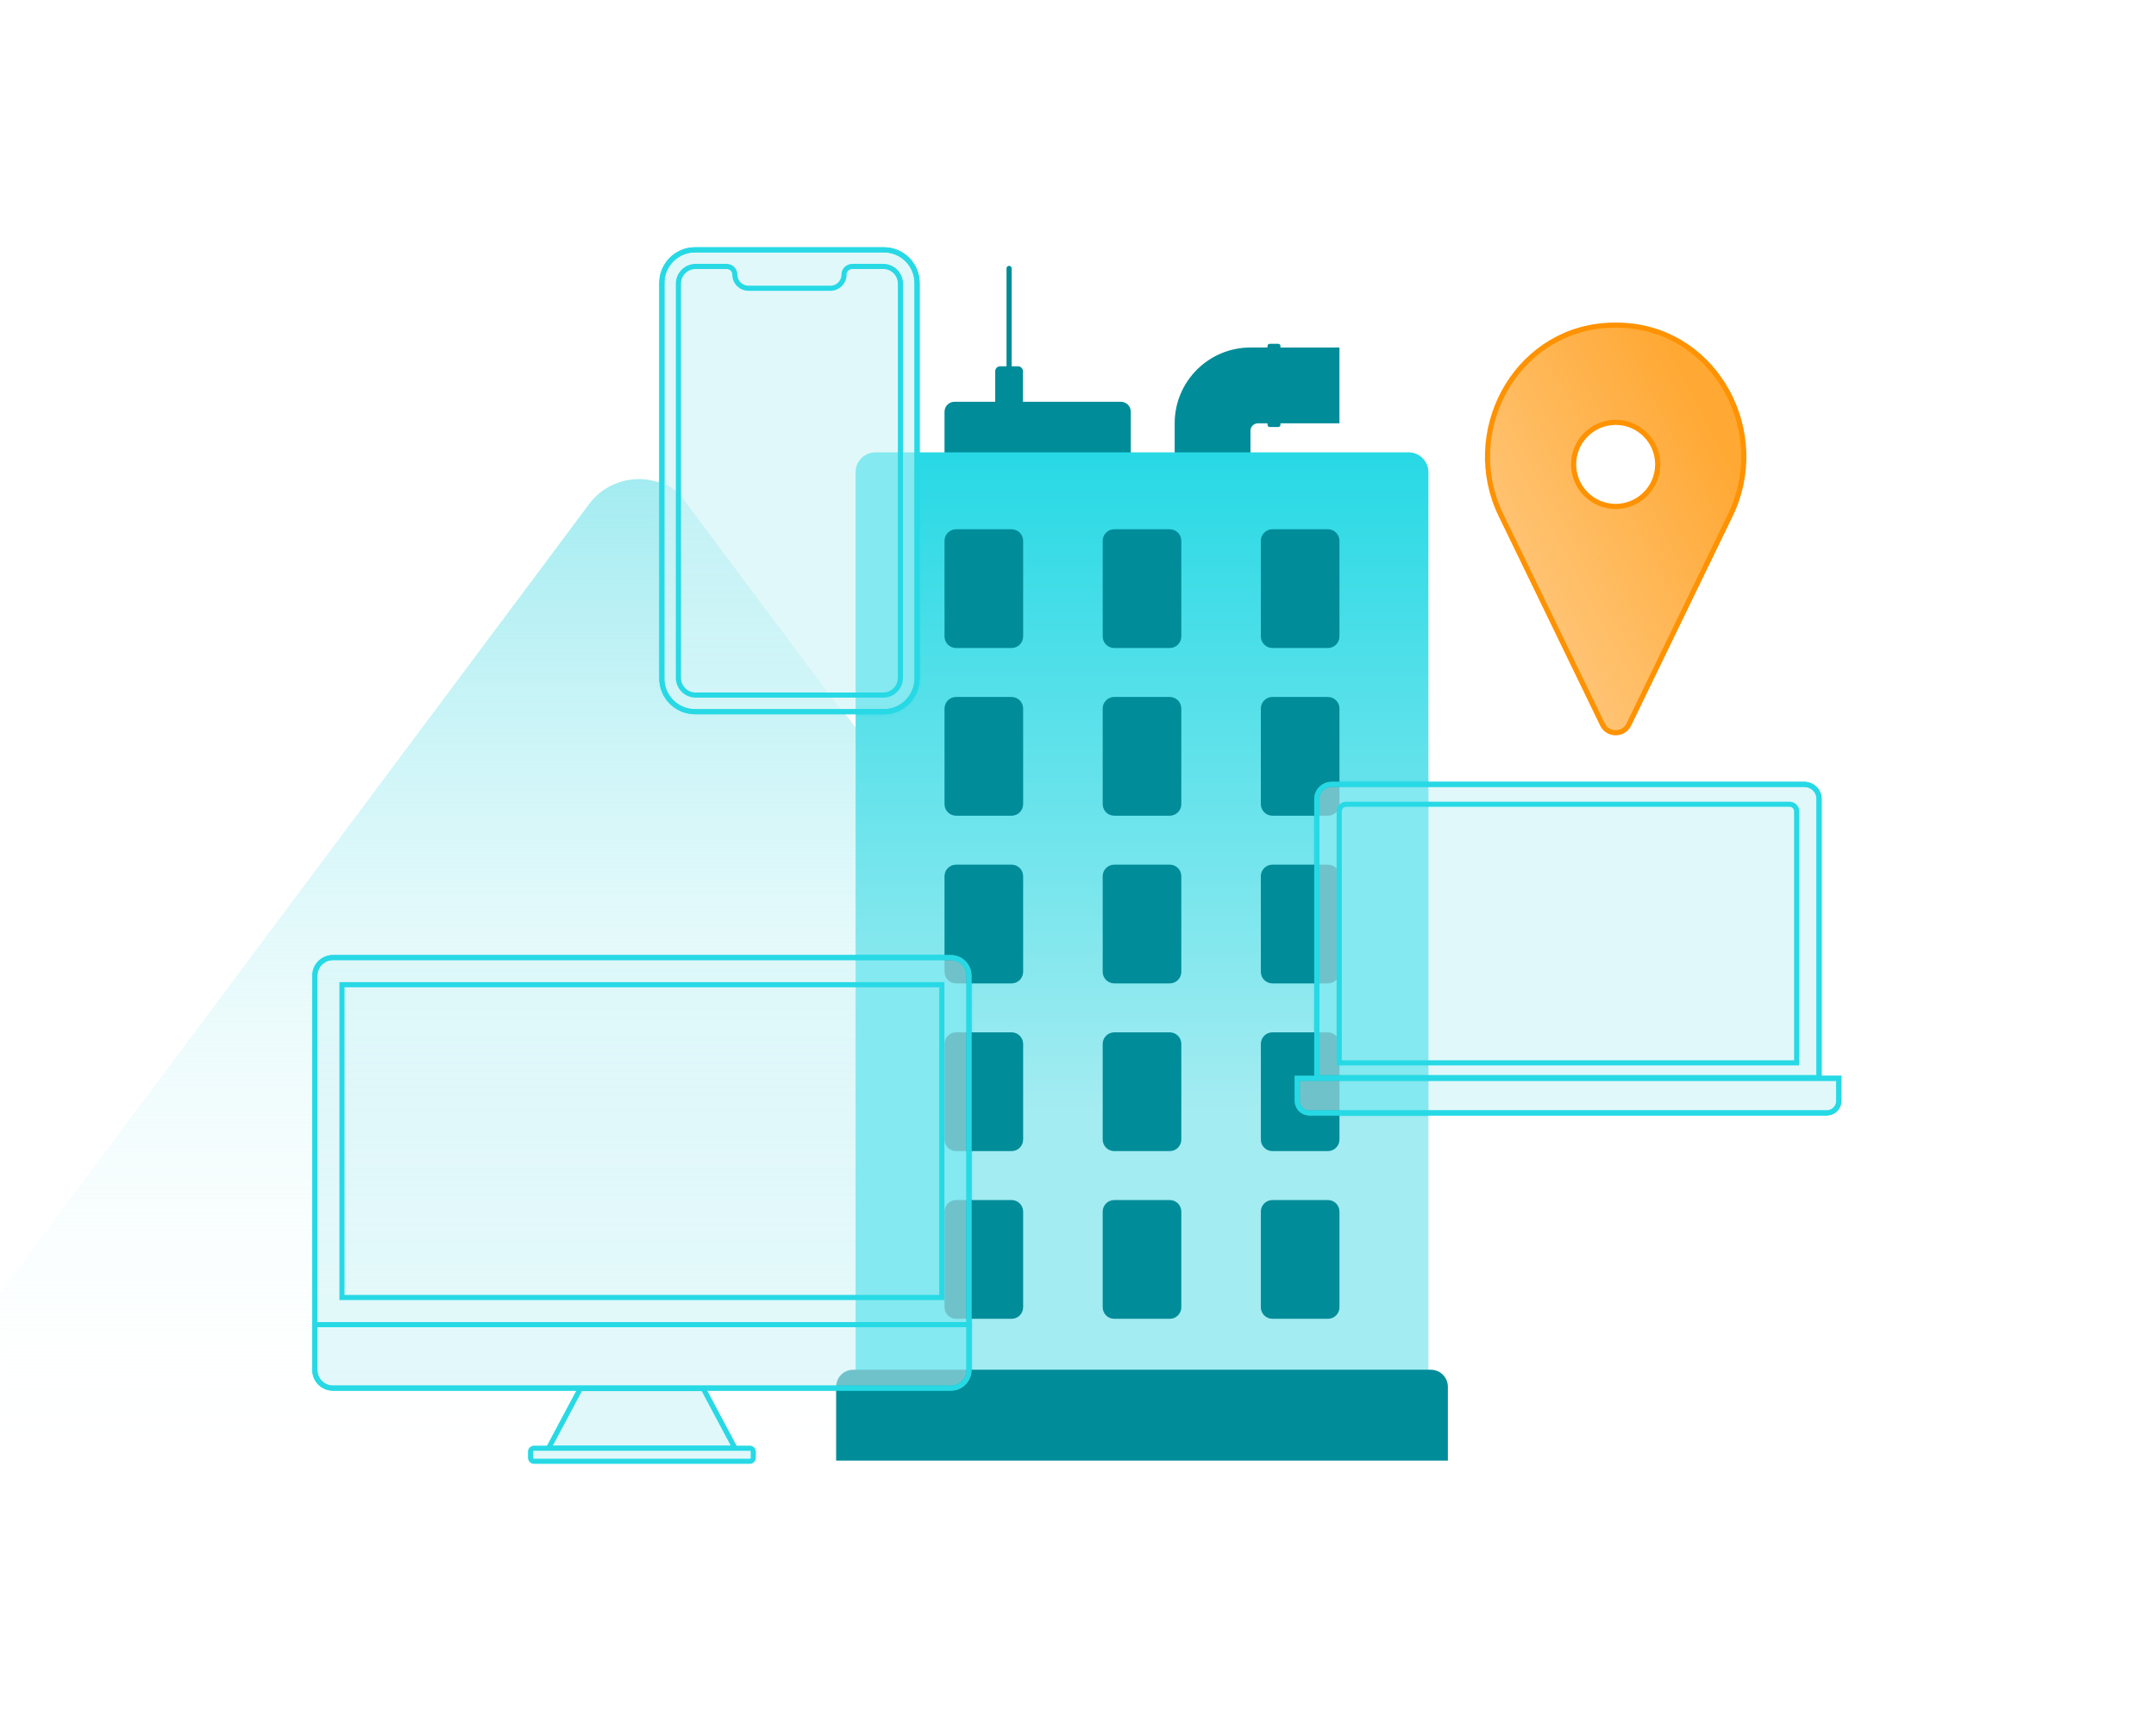 <svg width="630" height="500" viewBox="0 0 630 500" fill="none" xmlns="http://www.w3.org/2000/svg">
<mask id="mask0_2786_24914" style="mask-type:alpha" maskUnits="userSpaceOnUse" x="0" y="0" width="630" height="500">
<rect width="630" height="500" fill="#D9D9D9"/>
</mask>
<g mask="url(#mask0_2786_24914)">
<path d="M415.345 434L201.172 147.256C193.944 137.581 179.4 137.581 172.173 147.256L-41.989 434H415.345Z" fill="url(#paint0_linear_2786_24914)"/>
<path d="M391.402 101.545H371.968V123.696H391.402V101.545Z" fill="#008C99"/>
<path d="M365.4 101.545C353.166 101.545 343.249 111.462 343.249 123.696V141.358H365.4V125.876C365.4 124.67 366.374 123.696 367.58 123.696H371.968V101.545H365.4Z" fill="#008C99"/>
<path d="M294.864 78.434V123.564" stroke="#008C99" stroke-width="1.5" stroke-miterlimit="10" stroke-linecap="round"/>
<path d="M297.464 107.029H292.263C291.46 107.029 290.81 107.68 290.81 108.482V127.459C290.81 128.261 291.46 128.912 292.263 128.912H297.464C298.267 128.912 298.917 128.261 298.917 127.459V108.482C298.917 107.68 298.267 107.029 297.464 107.029Z" fill="#008C99"/>
<path d="M327.52 117.404H278.902C277.297 117.404 275.996 118.705 275.996 120.31V136.381C275.996 137.986 277.297 139.287 278.902 139.287H327.52C329.125 139.287 330.426 137.986 330.426 136.381V120.31C330.426 118.705 329.125 117.404 327.52 117.404Z" fill="#008C99"/>
<path d="M373.523 100.461H371.009C370.66 100.461 370.377 100.744 370.377 101.093V124.138C370.377 124.487 370.66 124.77 371.009 124.77H373.523C373.872 124.77 374.155 124.487 374.155 124.138V101.093C374.155 100.744 373.872 100.461 373.523 100.461Z" fill="#008C99"/>
<path d="M411.585 132.174H255.821C252.611 132.174 250.009 134.776 250.009 137.986V415.186C250.009 418.396 252.611 420.999 255.821 420.999H411.585C414.795 420.999 417.397 418.396 417.397 415.186V137.986C417.397 134.776 414.795 132.174 411.585 132.174Z" fill="url(#paint1_linear_2786_24914)"/>
<path d="M249.311 400.25H418.094C420.84 400.25 423.078 402.48 423.078 405.234V426.811H244.327V405.234C244.327 402.488 246.558 400.25 249.311 400.25Z" fill="#008C99"/>
<path d="M295.59 154.652H279.374C277.508 154.652 275.996 156.165 275.996 158.031V185.972C275.996 187.838 277.508 189.351 279.374 189.351H295.59C297.455 189.351 298.968 187.838 298.968 185.972V158.031C298.968 156.165 297.455 154.652 295.59 154.652Z" fill="#008C99"/>
<path d="M341.81 154.652H325.594C323.728 154.652 322.216 156.165 322.216 158.031V185.972C322.216 187.838 323.728 189.351 325.594 189.351H341.81C343.676 189.351 345.188 187.838 345.188 185.972V158.031C345.188 156.165 343.676 154.652 341.81 154.652Z" fill="#008C99"/>
<path d="M388.024 154.652H371.808C369.943 154.652 368.43 156.165 368.43 158.031V185.972C368.43 187.838 369.943 189.351 371.808 189.351H388.024C389.89 189.351 391.402 187.838 391.402 185.972V158.031C391.402 156.165 389.89 154.652 388.024 154.652Z" fill="#008C99"/>
<path d="M295.59 203.656H279.374C277.508 203.656 275.996 205.169 275.996 207.035V234.976C275.996 236.842 277.508 238.354 279.374 238.354H295.59C297.455 238.354 298.968 236.842 298.968 234.976V207.035C298.968 205.169 297.455 203.656 295.59 203.656Z" fill="#008C99"/>
<path d="M341.81 203.656H325.594C323.728 203.656 322.216 205.169 322.216 207.035V234.976C322.216 236.842 323.728 238.354 325.594 238.354H341.81C343.676 238.354 345.188 236.842 345.188 234.976V207.035C345.188 205.169 343.676 203.656 341.81 203.656Z" fill="#008C99"/>
<path d="M388.024 203.656H371.808C369.943 203.656 368.43 205.169 368.43 207.035V234.976C368.43 236.842 369.943 238.354 371.808 238.354H388.024C389.89 238.354 391.402 236.842 391.402 234.976V207.035C391.402 205.169 389.89 203.656 388.024 203.656Z" fill="#008C99"/>
<path d="M295.59 252.658H279.374C277.508 252.658 275.996 254.171 275.996 256.036V283.978C275.996 285.844 277.508 287.356 279.374 287.356H295.59C297.455 287.356 298.968 285.844 298.968 283.978V256.036C298.968 254.171 297.455 252.658 295.59 252.658Z" fill="#008C99"/>
<path d="M341.81 252.658H325.594C323.728 252.658 322.216 254.171 322.216 256.036V283.978C322.216 285.844 323.728 287.356 325.594 287.356H341.81C343.676 287.356 345.188 285.844 345.188 283.978V256.036C345.188 254.171 343.676 252.658 341.81 252.658Z" fill="#008C99"/>
<path d="M388.024 252.658H371.808C369.943 252.658 368.43 254.171 368.43 256.036V283.978C368.43 285.844 369.943 287.356 371.808 287.356H388.024C389.89 287.356 391.402 285.844 391.402 283.978V256.036C391.402 254.171 389.89 252.658 388.024 252.658Z" fill="#008C99"/>
<path d="M295.59 301.662H279.374C277.508 301.662 275.996 303.175 275.996 305.04V332.982C275.996 334.848 277.508 336.36 279.374 336.36H295.59C297.455 336.36 298.968 334.848 298.968 332.982V305.04C298.968 303.175 297.455 301.662 295.59 301.662Z" fill="#008C99"/>
<path d="M341.81 301.662H325.594C323.728 301.662 322.216 303.175 322.216 305.04V332.982C322.216 334.848 323.728 336.36 325.594 336.36H341.81C343.676 336.36 345.188 334.848 345.188 332.982V305.04C345.188 303.175 343.676 301.662 341.81 301.662Z" fill="#008C99"/>
<path d="M388.024 301.662H371.808C369.943 301.662 368.43 303.175 368.43 305.04V332.982C368.43 334.848 369.943 336.36 371.808 336.36H388.024C389.89 336.36 391.402 334.848 391.402 332.982V305.04C391.402 303.175 389.89 301.662 388.024 301.662Z" fill="#008C99"/>
<path d="M295.59 350.664H279.374C277.508 350.664 275.996 352.177 275.996 354.042V381.984C275.996 383.85 277.508 385.362 279.374 385.362H295.59C297.455 385.362 298.968 383.85 298.968 381.984V354.042C298.968 352.177 297.455 350.664 295.59 350.664Z" fill="#008C99"/>
<path d="M341.81 350.664H325.594C323.728 350.664 322.216 352.177 322.216 354.042V381.984C322.216 383.85 323.728 385.362 325.594 385.362H341.81C343.676 385.362 345.188 383.85 345.188 381.984V354.042C345.188 352.177 343.676 350.664 341.81 350.664Z" fill="#008C99"/>
<path d="M388.024 350.664H371.808C369.943 350.664 368.43 352.177 368.43 354.042V381.984C368.43 383.85 369.943 385.362 371.808 385.362H388.024C389.89 385.362 391.402 383.85 391.402 381.984V354.042C391.402 352.177 389.89 350.664 388.024 350.664Z" fill="#008C99"/>
<path d="M531.539 233.426V314.928H384.784V233.426C384.784 231.094 386.731 229.199 389.127 229.199H527.196C529.592 229.199 531.539 231.094 531.539 233.426Z" fill="#E1F8FA" stroke="#27D9E5" stroke-width="1.5" stroke-miterlimit="10"/>
<path d="M537.32 315.088V321.663C537.32 323.624 535.729 325.215 533.768 325.215H382.61C380.648 325.215 379.057 323.624 379.057 321.663V315.088H537.32Z" fill="#E1F8FA" stroke="#27D9E5" stroke-width="1.5" stroke-miterlimit="10"/>
<path d="M258.268 73H203.097C197.736 73 193.391 77.346 193.391 82.706V198.251C193.391 203.611 197.736 207.957 203.097 207.957H258.268C263.629 207.957 267.974 203.611 267.974 198.251V82.706C267.974 77.346 263.629 73 258.268 73Z" fill="#E1F8FA" stroke="#27D9E5" stroke-width="1.5" stroke-miterlimit="10"/>
<path d="M97.282 279.816H277.856C280.77 279.816 283.138 282.185 283.138 285.098V387.064H92V285.098C92 282.185 94.368 279.816 97.282 279.816Z" fill="#E1F8FA" stroke="#27D9E5" stroke-width="1.5" stroke-miterlimit="10"/>
<path d="M92 387.064H283.145V400.338C283.145 403.251 280.777 405.62 277.863 405.62H97.282C94.368 405.62 92 403.251 92 400.338V387.064Z" fill="#E1F8FA" stroke="#27D9E5" stroke-width="1.5" stroke-miterlimit="10"/>
<g opacity="0.5">
<mask id="mask1_2786_24914" style="mask-type:alpha" maskUnits="userSpaceOnUse" x="91" y="72" width="448" height="335">
<path fill-rule="evenodd" clip-rule="evenodd" d="M203.097 73H258.268C263.629 73 267.974 77.346 267.974 82.706V198.251C267.974 203.611 263.629 207.957 258.268 207.957H203.097C197.736 207.957 193.391 203.611 193.391 198.251V82.706C193.391 77.346 197.736 73 203.097 73ZM531.547 233.427V314.928H384.792V233.427C384.792 231.095 386.739 229.2 389.135 229.2H527.204C529.6 229.2 531.547 231.095 531.547 233.427ZM537.328 315.088V321.663C537.328 323.624 535.737 325.215 533.775 325.215H382.617C380.656 325.215 379.065 323.624 379.065 321.663V315.088H537.328ZM97.282 279.816H277.856C280.77 279.816 283.138 282.184 283.138 285.098V387.064H92V285.098C92 282.184 94.368 279.816 97.282 279.816ZM283.145 387.064H92V400.337C92 403.251 94.368 405.619 97.282 405.619H277.863C280.777 405.619 283.145 403.251 283.145 400.337V387.064Z" fill="#FFE2C8"/>
<path d="M531.547 314.928V315.678H532.297V314.928H531.547ZM384.792 314.928H384.042V315.678H384.792V314.928ZM537.328 315.088H538.078V314.338H537.328V315.088ZM379.065 315.088V314.338H378.315V315.088H379.065ZM283.138 387.064V387.814H283.888V387.064H283.138ZM92 387.064H91.25V387.814H92V387.064ZM92 387.064V386.314H91.25V387.064H92ZM283.145 387.064H283.895V386.314H283.145V387.064ZM258.268 72.25H203.097V73.75H258.268V72.25ZM268.724 82.706C268.724 76.931 264.043 72.25 258.268 72.25V73.75C263.214 73.75 267.224 77.76 267.224 82.706H268.724ZM268.724 198.251V82.706H267.224V198.251H268.724ZM258.268 208.707C264.043 208.707 268.724 204.025 268.724 198.251H267.224C267.224 203.197 263.214 207.207 258.268 207.207V208.707ZM203.097 208.707H258.268V207.207H203.097V208.707ZM192.641 198.251C192.641 204.025 197.322 208.707 203.097 208.707V207.207C198.15 207.207 194.141 203.197 194.141 198.251H192.641ZM192.641 82.706V198.251H194.141V82.706H192.641ZM203.097 72.25C197.322 72.25 192.641 76.931 192.641 82.706H194.141C194.141 77.76 198.15 73.75 203.097 73.75V72.25ZM532.297 314.928V233.427H530.797V314.928H532.297ZM384.792 315.678H531.547V314.178H384.792V315.678ZM384.042 233.427V314.928H385.542V233.427H384.042ZM389.135 228.45C386.344 228.45 384.042 230.662 384.042 233.427H385.542C385.542 231.528 387.134 229.95 389.135 229.95V228.45ZM527.204 228.45H389.135V229.95H527.204V228.45ZM532.297 233.427C532.297 230.662 529.995 228.45 527.204 228.45V229.95C529.205 229.95 530.797 231.528 530.797 233.427H532.297ZM538.078 321.663V315.088H536.578V321.663H538.078ZM533.775 325.965C536.151 325.965 538.078 324.039 538.078 321.663H536.578C536.578 323.21 535.323 324.465 533.775 324.465V325.965ZM382.617 325.965H533.775V324.465H382.617V325.965ZM378.315 321.663C378.315 324.039 380.242 325.965 382.617 325.965V324.465C381.07 324.465 379.815 323.21 379.815 321.663H378.315ZM378.315 315.088V321.663H379.815V315.088H378.315ZM537.328 314.338H379.065V315.838H537.328V314.338ZM277.856 279.066H97.282V280.566H277.856V279.066ZM283.888 285.098C283.888 281.77 281.184 279.066 277.856 279.066V280.566C280.355 280.566 282.388 282.599 282.388 285.098H283.888ZM283.888 387.064V285.098H282.388V387.064H283.888ZM92 387.814H283.138V386.314H92V387.814ZM91.25 285.098V387.064H92.75V285.098H91.25ZM97.282 279.066C93.954 279.066 91.25 281.77 91.25 285.098H92.75C92.75 282.599 94.783 280.566 97.282 280.566V279.066ZM92 387.814H283.145V386.314H92V387.814ZM92.75 400.337V387.064H91.25V400.337H92.75ZM97.282 404.869C94.783 404.869 92.75 402.836 92.75 400.337H91.25C91.25 403.665 93.954 406.369 97.282 406.369V404.869ZM277.863 404.869H97.282V406.369H277.863V404.869ZM282.395 400.337C282.395 402.836 280.363 404.869 277.863 404.869V406.369C281.191 406.369 283.895 403.665 283.895 400.337H282.395ZM282.395 387.064V400.337H283.895V387.064H282.395Z" fill="#FF9200"/>
</mask>
<g mask="url(#mask1_2786_24914)">
<g filter="url(#filter0_f_2786_24914)">
<path d="M409.531 426.81L199.949 146.211C192.877 136.745 178.644 136.745 171.571 146.211L-38 426.81H409.531Z" fill="url(#paint2_linear_2786_24914)"/>
<path d="M411.586 132.174H255.822C252.612 132.174 250.01 134.776 250.01 137.986V415.186C250.01 418.396 252.612 420.999 255.822 420.999H411.586C414.796 420.999 417.398 418.396 417.398 415.186V137.986C417.398 134.776 414.796 132.174 411.586 132.174Z" fill="#27D9E5"/>
<path d="M249.312 400.25H418.095C420.841 400.25 423.079 402.48 423.079 405.234V426.811H244.328V405.234C244.328 402.488 246.559 400.25 249.312 400.25Z" fill="#008C99"/>
<path d="M295.591 154.652H279.375C277.509 154.652 275.997 156.165 275.997 158.031V185.972C275.997 187.838 277.509 189.351 279.375 189.351H295.591C297.456 189.351 298.969 187.838 298.969 185.972V158.031C298.969 156.165 297.456 154.652 295.591 154.652Z" fill="#008C99"/>
<path d="M341.811 154.652H325.595C323.729 154.652 322.217 156.165 322.217 158.031V185.972C322.217 187.838 323.729 189.351 325.595 189.351H341.811C343.677 189.351 345.189 187.838 345.189 185.972V158.031C345.189 156.165 343.677 154.652 341.811 154.652Z" fill="#008C99"/>
<path d="M388.025 154.652H371.809C369.944 154.652 368.431 156.165 368.431 158.031V185.972C368.431 187.838 369.944 189.351 371.809 189.351H388.025C389.891 189.351 391.403 187.838 391.403 185.972V158.031C391.403 156.165 389.891 154.652 388.025 154.652Z" fill="#008C99"/>
<path d="M295.591 203.656H279.375C277.509 203.656 275.997 205.169 275.997 207.035V234.976C275.997 236.842 277.509 238.354 279.375 238.354H295.591C297.456 238.354 298.969 236.842 298.969 234.976V207.035C298.969 205.169 297.456 203.656 295.591 203.656Z" fill="#008C99"/>
<path d="M341.811 203.656H325.595C323.729 203.656 322.217 205.169 322.217 207.035V234.976C322.217 236.842 323.729 238.354 325.595 238.354H341.811C343.677 238.354 345.189 236.842 345.189 234.976V207.035C345.189 205.169 343.677 203.656 341.811 203.656Z" fill="#008C99"/>
<path d="M388.025 203.656H371.809C369.944 203.656 368.431 205.169 368.431 207.035V234.976C368.431 236.842 369.944 238.354 371.809 238.354H388.025C389.891 238.354 391.403 236.842 391.403 234.976V207.035C391.403 205.169 389.891 203.656 388.025 203.656Z" fill="#008C99"/>
<path d="M295.591 252.658H279.375C277.509 252.658 275.997 254.171 275.997 256.036V283.978C275.997 285.844 277.509 287.356 279.375 287.356H295.591C297.456 287.356 298.969 285.844 298.969 283.978V256.036C298.969 254.171 297.456 252.658 295.591 252.658Z" fill="#008C99"/>
<path d="M341.811 252.658H325.595C323.729 252.658 322.217 254.171 322.217 256.036V283.978C322.217 285.844 323.729 287.356 325.595 287.356H341.811C343.677 287.356 345.189 285.844 345.189 283.978V256.036C345.189 254.171 343.677 252.658 341.811 252.658Z" fill="#008C99"/>
<path d="M388.025 252.658H371.809C369.944 252.658 368.431 254.171 368.431 256.036V283.978C368.431 285.844 369.944 287.356 371.809 287.356H388.025C389.891 287.356 391.403 285.844 391.403 283.978V256.036C391.403 254.171 389.891 252.658 388.025 252.658Z" fill="#008C99"/>
<path d="M295.591 301.662H279.375C277.509 301.662 275.997 303.175 275.997 305.04V332.982C275.997 334.848 277.509 336.36 279.375 336.36H295.591C297.456 336.36 298.969 334.848 298.969 332.982V305.04C298.969 303.175 297.456 301.662 295.591 301.662Z" fill="#008C99"/>
<path d="M341.811 301.662H325.595C323.729 301.662 322.217 303.175 322.217 305.04V332.982C322.217 334.848 323.729 336.36 325.595 336.36H341.811C343.677 336.36 345.189 334.848 345.189 332.982V305.04C345.189 303.175 343.677 301.662 341.811 301.662Z" fill="#008C99"/>
<path d="M388.025 301.662H371.809C369.944 301.662 368.431 303.175 368.431 305.04V332.982C368.431 334.848 369.944 336.36 371.809 336.36H388.025C389.891 336.36 391.403 334.848 391.403 332.982V305.04C391.403 303.175 389.891 301.662 388.025 301.662Z" fill="#008C99"/>
<path d="M295.591 350.664H279.375C277.509 350.664 275.997 352.177 275.997 354.042V381.984C275.997 383.85 277.509 385.362 279.375 385.362H295.591C297.456 385.362 298.969 383.85 298.969 381.984V354.042C298.969 352.177 297.456 350.664 295.591 350.664Z" fill="#008C99"/>
<path d="M341.811 350.664H325.595C323.729 350.664 322.217 352.177 322.217 354.042V381.984C322.217 383.85 323.729 385.362 325.595 385.362H341.811C343.677 385.362 345.189 383.85 345.189 381.984V354.042C345.189 352.177 343.677 350.664 341.811 350.664Z" fill="#008C99"/>
<path d="M388.025 350.664H371.809C369.944 350.664 368.431 352.177 368.431 354.042V381.984C368.431 383.85 369.944 385.362 371.809 385.362H388.025C389.891 385.362 391.403 383.85 391.403 381.984V354.042C391.403 352.177 389.891 350.664 388.025 350.664Z" fill="#008C99"/>
</g>
</g>
</g>
<path d="M525 237.097V310.569H391.322V237.097C391.322 235.943 392.242 235.012 393.381 235.012H522.941C524.08 235.012 525 235.943 525 237.097Z" stroke="#27D9E5" stroke-width="1.5" stroke-miterlimit="10"/>
<path d="M531.547 233.426V314.928H384.792V233.426C384.792 231.094 386.739 229.199 389.135 229.199H527.204C529.6 229.199 531.547 231.094 531.547 233.426Z" stroke="#27D9E5" stroke-width="1.5" stroke-miterlimit="10"/>
<path d="M537.328 315.088V321.663C537.328 323.624 535.737 325.215 533.775 325.215H382.617C380.656 325.215 379.065 323.624 379.065 321.663V315.088H537.328Z" stroke="#27D9E5" stroke-width="1.5" stroke-miterlimit="10"/>
<path d="M258.268 73H203.097C197.736 73 193.391 77.346 193.391 82.706V198.251C193.391 203.611 197.736 207.957 203.097 207.957H258.268C263.629 207.957 267.974 203.611 267.974 198.251V82.706C267.974 77.346 263.629 73 258.268 73Z" stroke="#27D9E5" stroke-width="1.5" stroke-miterlimit="10"/>
<path d="M246.62 80.28C246.62 82.46 244.855 84.225 242.675 84.225H218.678C216.499 84.225 214.733 82.46 214.733 80.28C214.733 78.943 213.644 77.853 212.307 77.853H203.284C200.494 77.853 198.234 80.113 198.234 82.903V198.055C198.234 200.845 200.494 203.104 203.284 203.104H258.063C260.852 203.104 263.112 200.845 263.112 198.055V82.903C263.112 80.113 260.852 77.853 258.063 77.853H249.039C247.703 77.853 246.613 78.943 246.613 80.28H246.62Z" stroke="#27D9E5" stroke-width="1.5" stroke-miterlimit="10"/>
<path d="M160.289 423.178L169.582 405.742H205.491L214.777 423.178H160.289Z" fill="#E1F8FA" stroke="#27D9E5" stroke-width="1.5" stroke-miterlimit="10"/>
<path d="M220.109 425.955V424.226C220.109 423.648 219.641 423.18 219.063 423.18H156.075C155.497 423.18 155.028 423.648 155.028 424.226V425.955C155.028 426.533 155.497 427.001 156.075 427.001H219.063C219.641 427.001 220.109 426.533 220.109 425.955Z" fill="#E1F8FA" stroke="#27D9E5" stroke-width="1.5" stroke-miterlimit="10"/>
<path d="M275.219 379.137V287.742H99.926V379.137H275.219Z" stroke="#27D9E5" stroke-width="1.5" stroke-miterlimit="10"/>
<path d="M97.282 279.816H277.856C280.77 279.816 283.138 282.185 283.138 285.098V387.064H92V285.098C92 282.185 94.368 279.816 97.282 279.816V279.816Z" stroke="#27D9E5" stroke-width="1.5" stroke-miterlimit="10"/>
<path d="M92 387.064H283.145V400.338C283.145 403.251 280.777 405.62 277.863 405.62H97.282C94.368 405.62 92 403.251 92 400.338V387.064Z" stroke="#27D9E5" stroke-width="1.5" stroke-miterlimit="10"/>
<g filter="url(#filter1_d_2786_24914)">
<path d="M475.443 95.138C474.346 95.051 473.227 95 472.108 95C470.989 95 469.871 95.044 468.774 95.138C442.27 97.288 426.992 126.589 438.594 150.513L468.258 211.7C469.82 214.918 474.404 214.918 475.966 211.7L505.63 150.513C517.232 126.589 501.946 97.296 475.45 95.138H475.443ZM472.108 147.984C465.323 147.984 459.823 142.485 459.823 135.699C459.823 128.914 465.323 123.414 472.108 123.414C478.894 123.414 484.394 128.914 484.394 135.699C484.394 142.485 478.894 147.984 472.108 147.984Z" fill="url(#paint3_linear_2786_24914)" fill-opacity="0.8"/>
<path d="M475.443 95.138C474.346 95.051 473.227 95 472.108 95C470.989 95 469.871 95.044 468.774 95.138C442.27 97.288 426.992 126.589 438.594 150.513L468.258 211.7C469.82 214.918 474.404 214.918 475.966 211.7L505.63 150.513C517.232 126.589 501.946 97.296 475.45 95.138H475.443ZM472.108 147.984C465.323 147.984 459.823 142.485 459.823 135.699C459.823 128.914 465.323 123.414 472.108 123.414C478.894 123.414 484.394 128.914 484.394 135.699C484.394 142.485 478.894 147.984 472.108 147.984Z" stroke="#FF9200" stroke-width="1.5"/>
</g>
</g>
<defs>
<filter id="filter0_f_2786_24914" x="-53" y="117.174" width="491.079" height="324.637" filterUnits="userSpaceOnUse" color-interpolation-filters="sRGB">
<feFlood flood-opacity="0" result="BackgroundImageFix"/>
<feBlend mode="normal" in="SourceGraphic" in2="BackgroundImageFix" result="shape"/>
<feGaussianBlur stdDeviation="7.5" result="effect1_foregroundBlur_2786_24914"/>
</filter>
<filter id="filter1_d_2786_24914" x="422.845" y="83.179" width="98.533" height="142.755" filterUnits="userSpaceOnUse" color-interpolation-filters="sRGB">
<feFlood flood-opacity="0" result="BackgroundImageFix"/>
<feColorMatrix in="SourceAlpha" type="matrix" values="0 0 0 0 0 0 0 0 0 0 0 0 0 0 0 0 0 0 127 0" result="hardAlpha"/>
<feOffset/>
<feGaussianBlur stdDeviation="5.535"/>
<feComposite in2="hardAlpha" operator="out"/>
<feColorMatrix type="matrix" values="0 0 0 0 0 0 0 0 0 0 0 0 0 0 0 0 0 0 0.1 0"/>
<feBlend mode="normal" in2="BackgroundImageFix" result="effect1_dropShadow_2786_24914"/>
<feBlend mode="normal" in="SourceGraphic" in2="effect1_dropShadow_2786_24914" result="shape"/>
</filter>
<linearGradient id="paint0_linear_2786_24914" x1="186.678" y1="140" x2="186.678" y2="434" gradientUnits="userSpaceOnUse">
<stop stop-color="#A3ECF1"/>
<stop offset="1" stop-color="white" stop-opacity="0"/>
</linearGradient>
<linearGradient id="paint1_linear_2786_24914" x1="333.703" y1="132.174" x2="333.703" y2="420.999" gradientUnits="userSpaceOnUse">
<stop stop-color="#27D9E5"/>
<stop offset="0.664" stop-color="#A3ECF1"/>
</linearGradient>
<linearGradient id="paint2_linear_2786_24914" x1="185.766" y1="139.111" x2="185.766" y2="426.81" gradientUnits="userSpaceOnUse">
<stop stop-color="#A3ECF1"/>
<stop offset="1" stop-color="white" stop-opacity="0"/>
</linearGradient>
<linearGradient id="paint3_linear_2786_24914" x1="503.111" y1="126.378" x2="403.6" y2="179.558" gradientUnits="userSpaceOnUse">
<stop stop-color="#FF9200"/>
<stop offset="1" stop-color="#FF9200" stop-opacity="0.5"/>
</linearGradient>
</defs>
</svg>
